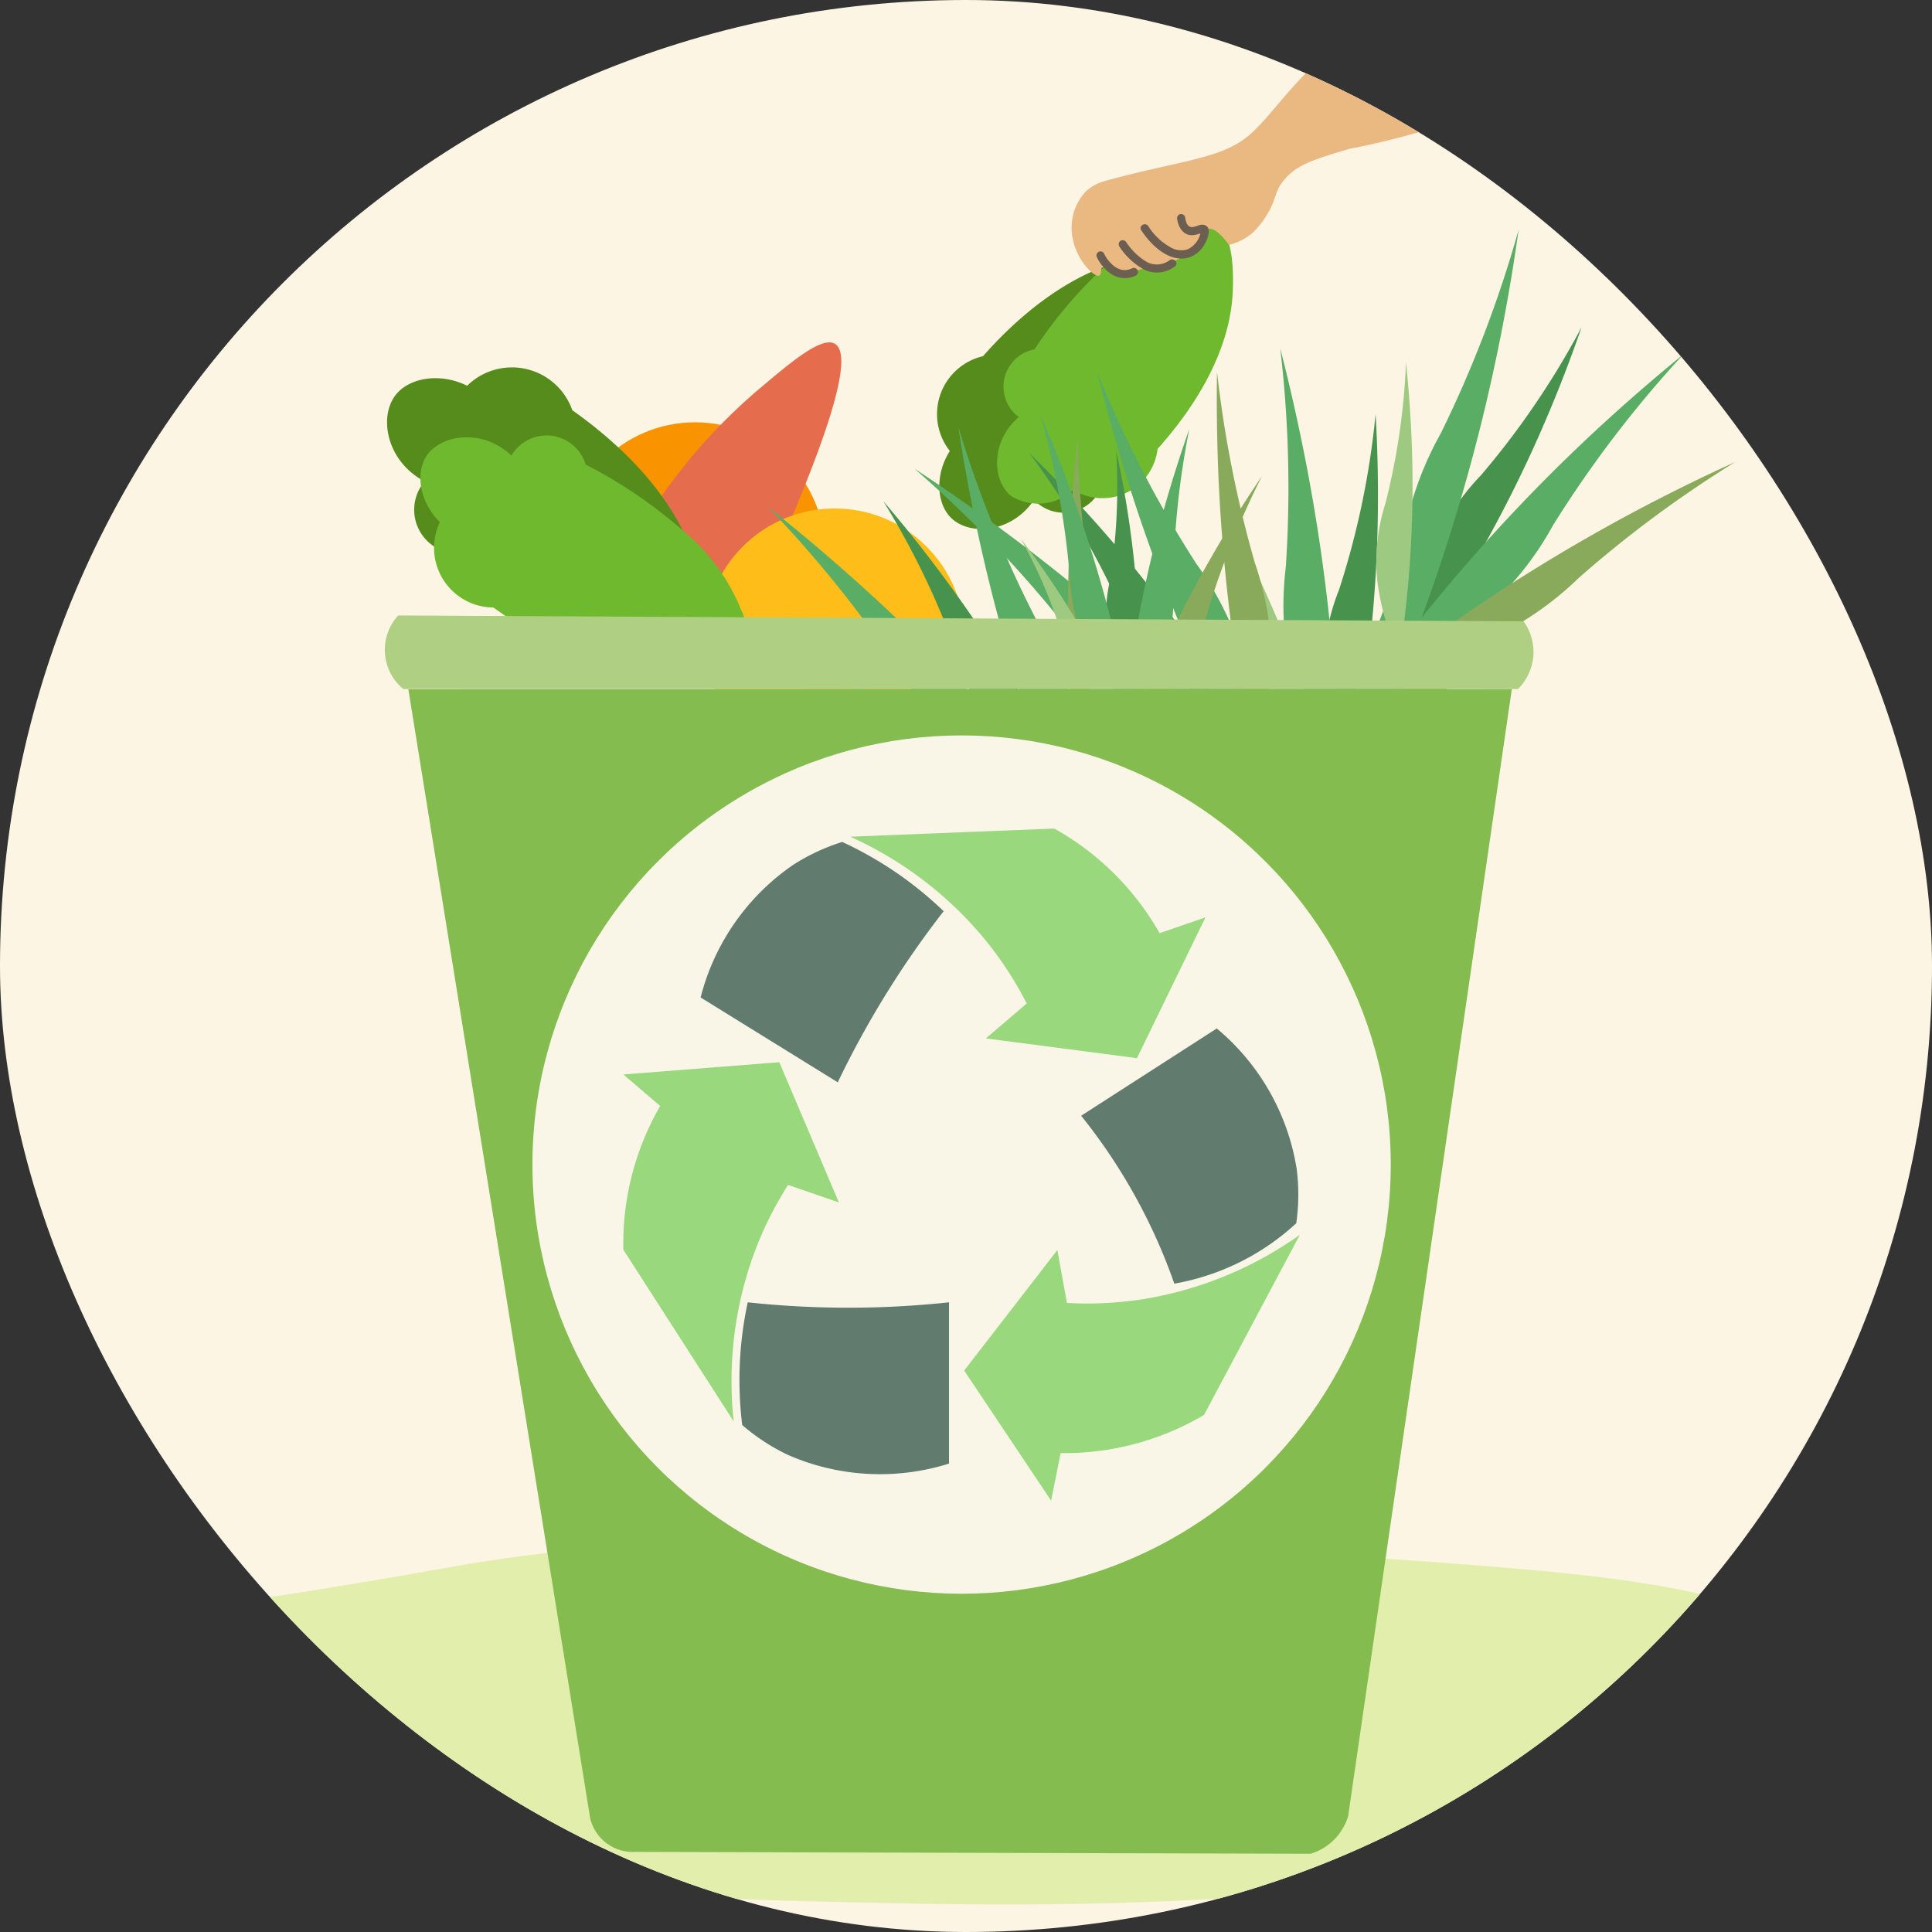 <svg xmlns="http://www.w3.org/2000/svg" xmlns:xlink="http://www.w3.org/1999/xlink" width="140" height="140" viewBox="0 0 140 140">
  <rect x="0" y="0" width="140" height="140" fill="#333333" stroke="none"/>
  <defs>
    <style>
      .cls-1 {
        fill: #fdf5e4;
      }

      .cls-2 {
        clip-path: url(#clip-path);
      }

      .cls-3 {
        fill: #e2efac;
      }

      .cls-4 {
        fill: #568c1c;
      }

      .cls-5 {
        fill: #6eb92d;
      }

      .cls-6 {
        fill: #eab881;
      }

      .cls-7 {
        fill: #6c5e50;
      }

      .cls-8 {
        fill: #f99300;
      }

      .cls-9 {
        fill: #e56c4c;
      }

      .cls-10 {
        fill: #ffbd1a;
      }

      .cls-11 {
        fill: #47934e;
      }

      .cls-12 {
        fill: #5aad64;
      }

      .cls-13 {
        fill: #89aa5b;
      }

      .cls-14 {
        fill: #9ec981;
      }

      .cls-15 {
        fill: #84bc50;
      }

      .cls-16 {
        fill: #f9f6e8;
      }

      .cls-17 {
        fill: #99d87c;
      }

      .cls-18 {
        fill: #627b6f;
      }

      .cls-19 {
        fill: #afd082;
      }
    </style>
    <clipPath id="clip-path">
      <rect id="長方形_5029" data-name="長方形 5029" class="cls-1" width="140" height="140" rx="70" transform="translate(109.998 216)"/>
    </clipPath>
  </defs>
  <g id="value08" transform="translate(-108.998 -195)">
    <rect id="長方形_4659" data-name="長方形 4659" class="cls-1" width="140" height="140" rx="70" transform="translate(108.998 195)"/>
    <g id="value08-2" data-name="value08" class="cls-2" transform="translate(-1 -21)">
      <g id="_11" data-name="11" transform="translate(109.879 213.098)">
        <path id="パス_14812" data-name="パス 14812" class="cls-3" d="M134,130.4c-1.088.594-3.753,1.369-9.081,2.919-11.877,3.453-17.815,5.181-25.392,6.148-13.971,1.782-29.059,1.467-35.955,1.323-8.217-.171-22.59-.472-32.991-2.646-3.213-.672-2.018-.679-17.793-5.291-3.453-1.01-4.029-1.16-5-1.556-4.779-1.938-4.411-3.765-3.892-5.758.611-2.347,1.1-4.234,7.6-5.641,1.321-.286,1.46-.242,7.042-1.09,11.352-1.721,13.587-2.328,17.978-2.957,12.509-1.789,27.521-1.609,35.214-1.518,7.925.094,13.562.478,24.835,1.245,13.637.927,22.029,1.524,28.172,3.19a19.475,19.475,0,0,1,6.117,2.8C134.413,123.743,139.971,127.142,134,130.4Z"/>
        <g id="グループ_7575" data-name="グループ 7575">
          <path id="パス_14813" data-name="パス 14813" class="cls-4" d="M83.213,21.44c-5.346.687-9.592,4.7-11.865,7.274a4.308,4.308,0,0,0-2.4,6.867c-1.11,1.751-.949,3.84.1,4.859,1.341,1.3,4.376,1.1,6-1.312A2.947,2.947,0,0,0,80.133,37.3a34.585,34.585,0,0,0,5.8-6.212,14.325,14.325,0,0,0,2.817-6.481,3,3,0,0,0-.254-2.186c-1.023-1.532-4.007-1.15-5.284-.986Z"/>
          <path id="パス_14814" data-name="パス 14814" class="cls-5" d="M89.461,23.65C89.4,28.68,86.133,33.05,84,35.434A4.021,4.021,0,0,1,77.888,38.4a3.73,3.73,0,0,1-4.516.43c-1.351-1.1-1.493-3.937.57-5.706a2.749,2.749,0,0,1,1.141-4.906,32.176,32.176,0,0,1,5.135-6.047,13.356,13.356,0,0,1,5.706-3.309,2.8,2.8,0,0,1,2.054,0c1.531.782,1.5,3.59,1.484,4.792Z"/>
          <path id="パス_14815" data-name="パス 14815" class="cls-6" d="M111.27,8.008c1.239-1.38,1.3-2.122,1.3-2.454-.021-1.806-2.095-3.785-4.092-4.407C102.448-.728,94.129,8.814,93.249,9.841c-2.017,2.356-2.626,3.19-4.438,3.942-1.857.771-4.829,1.186-8.557,2.217a3.3,3.3,0,0,0-1.478.8,3.876,3.876,0,0,0-.9,3.506c.332,1.537,1.552,2.719,1.9,2.566.21-.092.04-.632.335-.793.316-.173.672.356,1.364.5.331.071.536.038,1.992-.331,1.162-.294,1.745-.443,1.857-.489a5.806,5.806,0,0,0,2.034-1.459c0-.645.213-.771.266-.8.317-.155.943.286,1.547,1.15a4.01,4.01,0,0,0,1.745-.908,5.328,5.328,0,0,0,.754-.886c1.112-1.58.644-2.049,1.707-3.143.734-.756,1.587-1.183,4.556-2.03a58.991,58.991,0,0,0,5.73-1.417c4.622-1.372,6.62-3.176,7.6-4.271Z"/>
          <path id="パス_14816" data-name="パス 14816" class="cls-7" d="M82.816,19.587c.688,1.035,1.909,2.265,3.283,2.023A2.051,2.051,0,0,0,87.461,20.5c.177-.331.49-1.116-.058-1.293-.3-.1-.593.134-.89.152-.382.022-.474-.437-.521-.729a.3.3,0,0,0-.363-.207.3.3,0,0,0-.207.363c.1.644.493,1.25,1.225,1.149a2.318,2.318,0,0,0,.4-.1c.052-.016.1-.034.154-.049.111-.031.021.007-.046-.059a.2.2,0,0,1-.043-.074.269.269,0,0,1,.01.037s0-.065,0,0c0,.016,0,.034,0,.05,0,.046.007-.044,0,0,0,.025-.01.05-.016.075-.012.05-.028.1-.044.148a1.683,1.683,0,0,1-.9,1.013A1.56,1.56,0,0,1,84.9,20.8a4.469,4.469,0,0,1-1.574-1.515c-.21-.314-.72-.019-.509.3h0Z"/>
          <path id="パス_14817" data-name="パス 14817" class="cls-7" d="M81.22,20.746a4.988,4.988,0,0,0,1.823,1.7,2.121,2.121,0,0,0,2.229-.255c.292-.244-.128-.66-.418-.418a1.546,1.546,0,0,1-1.655.1,4.676,4.676,0,0,1-1.47-1.422.307.307,0,0,0-.4-.106.3.3,0,0,0-.106.4h0Z"/>
          <path id="パス_14818" data-name="パス 14818" class="cls-7" d="M79.614,21.558a2.962,2.962,0,0,0,1.019,1.188,1.782,1.782,0,0,0,1.837.1.3.3,0,0,0-.3-.511,1.136,1.136,0,0,1-.3.109,1.081,1.081,0,0,1-.4.019,1.389,1.389,0,0,1-.6-.261c-.013-.009-.055-.04-.022-.015-.022-.016-.043-.035-.065-.053s-.071-.062-.1-.094c-.055-.052-.106-.1-.156-.159a2.32,2.32,0,0,1-.409-.62.3.3,0,0,0-.4-.106.3.3,0,0,0-.106.4Z"/>
        </g>
        <g id="グループ_7584" data-name="グループ 7584">
          <g id="グループ_7582" data-name="グループ 7582">
            <circle id="楕円形_940" data-name="楕円形 940" class="cls-8" cx="9.415" cy="9.415" r="9.415" transform="translate(41.075 33.504)"/>
            <path id="パス_14819" data-name="パス 14819" class="cls-9" d="M52.771,50.832l-8.149-6.087A41.139,41.139,0,0,1,55.2,31.026c2.315-1.949,4.5-3.791,5.437-3.2,1.159.735.546,5.324-7.87,23Z"/>
            <circle id="楕円形_941" data-name="楕円形 941" class="cls-10" cx="9.415" cy="9.415" r="9.415" transform="translate(51.185 39.748)"/>
            <path id="パス_14820" data-name="パス 14820" class="cls-4" d="M50.738,44.469c-1.352-5.635-6.137-9.71-9.149-11.843a4.631,4.631,0,0,0-7.618-1.772c-2-.985-4.215-.57-5.183.67-1.236,1.584-.672,4.8,2.1,6.264a3.168,3.168,0,0,0,2.535,5.22,37.136,37.136,0,0,0,7.312,5.483,15.407,15.407,0,0,0,7.255,2.262,3.223,3.223,0,0,0,2.308-.524c1.521-1.271.766-4.417.443-5.762Z"/>
            <path id="パス_14821" data-name="パス 14821" class="cls-5" d="M49.1,51.405c-5.384.517-10.433-2.471-13.23-4.481a4.322,4.322,0,0,1-3.875-6.186c-1.476-1.467-1.782-3.546-.98-4.777,1.023-1.571,4.036-2.051,6.165-.05a2.956,2.956,0,0,1,5.377.653,34.621,34.621,0,0,1,7.058,4.791,14.383,14.383,0,0,1,4.2,5.716,3.014,3.014,0,0,1,.238,2.2c-.66,1.727-3.666,2.017-4.952,2.139Z"/>
            <g id="グループ_7579" data-name="グループ 7579">
              <g id="グループ_7576" data-name="グループ 7576">
                <path id="パス_14822" data-name="パス 14822" class="cls-11" d="M97.768,59.276A19.349,19.349,0,0,1,96,52.455a16.632,16.632,0,0,1,1.159-6.843A59.744,59.744,0,0,0,99.8,32.9c.127,2.189.189,4.445.168,6.757a94.674,94.674,0,0,1-2.2,19.613Z"/>
                <path id="パス_14823" data-name="パス 14823" class="cls-12" d="M95.958,61.025a21.341,21.341,0,0,0,4.994-6.074,22.783,22.783,0,0,0,2.4-7.953,82.958,82.958,0,0,1,4.023-15.084c-1.212,2.229-2.4,4.569-3.539,7.023a126.624,126.624,0,0,0-7.882,22.088Z"/>
                <path id="パス_14824" data-name="パス 14824" class="cls-13" d="M96.85,60.352a20.76,20.76,0,0,0,5.613-4.218,23.083,23.083,0,0,0,4.067-6.325,84.057,84.057,0,0,1,7.29-12.1q-2.352,2.5-4.715,5.309A128.553,128.553,0,0,0,96.85,60.349Z"/>
                <path id="パス_14825" data-name="パス 14825" class="cls-12" d="M97.19,59.868a24.336,24.336,0,0,1-3.409-7.475,23.887,23.887,0,0,1-.486-8.436,86.248,86.248,0,0,0-.407-15.824q.981,3.811,1.792,7.912a134.9,134.9,0,0,1,2.511,23.822Z"/>
                <path id="パス_14826" data-name="パス 14826" class="cls-14" d="M96.674,59.986a17.453,17.453,0,0,1-3.6-4.518,13.886,13.886,0,0,1-1.544-5.325,49.381,49.381,0,0,0-2.519-10.021c.846,1.569,1.667,3.205,2.449,4.9A80.393,80.393,0,0,1,96.674,59.986Z"/>
              </g>
              <g id="グループ_7577" data-name="グループ 7577">
                <path id="パス_14827" data-name="パス 14827" class="cls-11" d="M90.945,56.6a19.356,19.356,0,0,1-5.9-3.853A16.626,16.626,0,0,1,81.3,46.908,59.734,59.734,0,0,0,74.7,35.726c1.568,1.534,3.131,3.161,4.671,4.885A94.7,94.7,0,0,1,90.945,56.6Z"/>
                <path id="パス_14828" data-name="パス 14828" class="cls-12" d="M90.782,59.115a21.347,21.347,0,0,0-.393-7.853,22.747,22.747,0,0,0-3.574-7.5A82.92,82.92,0,0,1,79.64,29.9q.906,3.7,2.108,7.575a126.672,126.672,0,0,0,9.034,21.643Z"/>
                <path id="パス_14829" data-name="パス 14829" class="cls-13" d="M90.989,58.016a20.75,20.75,0,0,0,1.314-6.9A23.043,23.043,0,0,0,91.055,43.7a84,84,0,0,1-2.747-13.856q-.055,3.433.084,7.1a128.442,128.442,0,0,0,2.6,21.066Z"/>
                <path id="パス_14830" data-name="パス 14830" class="cls-12" d="M90.914,57.43A24.363,24.363,0,0,1,83.361,54.2a23.856,23.856,0,0,1-6.035-5.913,86.22,86.22,0,0,0-10.949-11.43q3.291,2.159,6.649,4.646A134.877,134.877,0,0,1,90.914,57.43Z"/>
                <path id="パス_14831" data-name="パス 14831" class="cls-14" d="M90.611,57.864a17.48,17.48,0,0,1-5.7-.918,13.879,13.879,0,0,1-4.726-2.9,49.289,49.289,0,0,0-8.607-5.718q2.522.888,5.113,1.98a80.36,80.36,0,0,1,13.925,7.557Z"/>
              </g>
              <g id="グループ_7578" data-name="グループ 7578">
                <path id="パス_14832" data-name="パス 14832" class="cls-11" d="M78.437,61.468A19.315,19.315,0,0,1,72.905,57.1a16.6,16.6,0,0,1-3.21-6.153A59.635,59.635,0,0,0,64.13,39.222c1.425,1.668,2.836,3.428,4.216,5.284A94.653,94.653,0,0,1,78.439,61.468Z"/>
                <path id="パス_14833" data-name="パス 14833" class="cls-12" d="M78.05,63.956a21.356,21.356,0,0,0,.312-7.857,22.765,22.765,0,0,0-2.889-7.789,82.925,82.925,0,0,1-5.905-14.451q.571,3.762,1.422,7.735A126.587,126.587,0,0,0,78.05,63.957Z"/>
                <path id="パス_14834" data-name="パス 14834" class="cls-13" d="M78.354,62.881a20.746,20.746,0,0,0,1.925-6.751,23.086,23.086,0,0,0-.579-7.5,84.206,84.206,0,0,1-1.5-14.046c-.241,2.277-.43,4.639-.551,7.081A128.467,128.467,0,0,0,78.354,62.881Z"/>
                <path id="パス_14835" data-name="パス 14835" class="cls-12" d="M78.332,62.289a24.319,24.319,0,0,1-7.233-3.9,23.859,23.859,0,0,1-5.483-6.428A86.378,86.378,0,0,0,55.734,39.6q3.085,2.445,6.207,5.222A134.774,134.774,0,0,1,78.332,62.289Z"/>
                <path id="パス_14836" data-name="パス 14836" class="cls-14" d="M77.993,62.695a17.517,17.517,0,0,1-5.6-1.425,13.869,13.869,0,0,1-4.447-3.31A49.4,49.4,0,0,0,59.885,51.5Q62.319,52.6,64.8,53.924A80.319,80.319,0,0,1,77.993,62.7Z"/>
              </g>
            </g>
            <g id="グループ_7580" data-name="グループ 7580">
              <path id="パス_14837" data-name="パス 14837" class="cls-11" d="M102.8,50.2a19.369,19.369,0,0,1,.961-6.982,16.625,16.625,0,0,1,3.681-5.885,59.624,59.624,0,0,0,7.292-10.739c-.717,2.073-1.519,4.181-2.42,6.311A94.649,94.649,0,0,1,102.8,50.2Z"/>
              <path id="パス_14838" data-name="パス 14838" class="cls-12" d="M100.464,51.126a21.321,21.321,0,0,0,6.933-3.712,22.748,22.748,0,0,0,5.253-6.437,82.885,82.885,0,0,1,9.469-12.412q-2.954,2.4-5.948,5.144a126.523,126.523,0,0,0-15.707,17.417Z"/>
              <path id="パス_14839" data-name="パス 14839" class="cls-13" d="M101.545,50.843a20.76,20.76,0,0,0,6.8-1.76,23.048,23.048,0,0,0,6.171-4.3,84.057,84.057,0,0,1,11.352-8.406q-3.127,1.417-6.384,3.111a128.524,128.524,0,0,0-17.936,11.35Z"/>
              <path id="パス_14840" data-name="パス 14840" class="cls-12" d="M102.044,50.524a24.319,24.319,0,0,1-.3-8.21,23.879,23.879,0,0,1,2.767-7.984,86.22,86.22,0,0,0,5.654-14.784c-.365,2.6-.812,5.268-1.36,8a134.921,134.921,0,0,1-6.759,22.981Z"/>
              <path id="パス_14841" data-name="パス 14841" class="cls-14" d="M101.521,50.437a17.521,17.521,0,0,1-1.608-5.55,13.855,13.855,0,0,1,.6-5.511,49.365,49.365,0,0,0,1.491-10.225c.183,1.773.319,3.6.4,5.467A80.416,80.416,0,0,1,101.521,50.437Z"/>
            </g>
            <g id="グループ_7581" data-name="グループ 7581">
              <path id="パス_14842" data-name="パス 14842" class="cls-11" d="M82.546,54.655A13.989,13.989,0,0,1,80.5,49.979a12.035,12.035,0,0,1,.049-5.026A43.194,43.194,0,0,0,81,35.564c.341,1.552.642,3.158.89,4.813a68.5,68.5,0,0,1,.658,14.278Z"/>
              <path id="パス_14843" data-name="パス 14843" class="cls-12" d="M81.45,56.112a15.492,15.492,0,0,0,2.88-4.912,16.479,16.479,0,0,0,.812-5.962A59.98,59.98,0,0,1,86.3,33.993q-.919,2.6-1.73,5.426a91.665,91.665,0,0,0-3.12,16.695Z"/>
              <path id="パス_14844" data-name="パス 14844" class="cls-13" d="M82.011,55.529a15,15,0,0,0,3.533-3.655,16.677,16.677,0,0,0,2.188-4.987A60.786,60.786,0,0,1,91.568,37.4q-1.4,2.057-2.768,4.335a93.074,93.074,0,0,0-6.79,13.791Z"/>
              <path id="パス_14845" data-name="パス 14845" class="cls-12" d="M82.2,55.143a17.651,17.651,0,0,1-3.291-4.958A17.264,17.264,0,0,1,77.6,44.208a62.452,62.452,0,0,0-2.095-11.27c.757,1.742,1.49,3.561,2.184,5.454A97.628,97.628,0,0,1,82.2,55.142Z"/>
              <path id="パス_14846" data-name="パス 14846" class="cls-14" d="M81.843,55.286a12.672,12.672,0,0,1-3.09-2.821,10.021,10.021,0,0,1-1.711-3.632,35.761,35.761,0,0,0-2.944-6.88c.784,1.026,1.558,2.1,2.31,3.227a58.2,58.2,0,0,1,5.434,10.106Z"/>
            </g>
          </g>
          <path id="パス_14847" data-name="パス 14847" class="cls-15" d="M95.089,137.233l-48.91-.136a3.181,3.181,0,0,1-3.294-2.433Q36.3,93.757,29.71,52.849l79.961-.012q-5.931,40.84-11.862,81.679a4.073,4.073,0,0,1-2.716,2.716Z"/>
          <g id="グループ_7583" data-name="グループ 7583">
            <circle id="楕円形_942" data-name="楕円形 942" class="cls-16" cx="31.099" cy="31.099" r="31.099" transform="translate(38.701 56.193)"/>
            <path id="パス_14848" data-name="パス 14848" class="cls-17" d="M53.29,105.91q-4-6.223-8-12.447a19.884,19.884,0,0,1,2.668-10.414l-2.668-2.287,11.3-.889,4.318,10.162q-1.842-.636-3.683-1.27a26.117,26.117,0,0,0-2.414,4.826,27.007,27.007,0,0,0-1.524,12.32Z"/>
            <path id="パス_14849" data-name="パス 14849" class="cls-17" d="M61.734,63.533l14.786-.589a19.909,19.909,0,0,1,7.627,7.578l3.323-1.141q-2.482,5.1-4.963,10.2L71.557,78.149l2.962-2.532a26.072,26.072,0,0,0-2.938-4.526,27.02,27.02,0,0,0-9.849-7.557Z"/>
            <path id="パス_14850" data-name="パス 14850" class="cls-17" d="M94.317,92.369l-6.949,13.064A19.9,19.9,0,0,1,76.977,108.2l-.691,3.444q-3.149-4.715-6.3-9.428l6.754-8.733q.345,1.918.692,3.834a26.192,26.192,0,0,0,5.39-.252,27.026,27.026,0,0,0,11.493-4.69Z"/>
            <path id="パス_14851" data-name="パス 14851" class="cls-18" d="M68.888,108.959a16.637,16.637,0,0,1-11.685-.635,14.6,14.6,0,0,1-3.3-2.16,26.725,26.725,0,0,1,.4-8.891,68.329,68.329,0,0,0,14.585,0Z"/>
            <path id="パス_14852" data-name="パス 14852" class="cls-18" d="M88.292,77.43A16.641,16.641,0,0,1,94.08,87.6a14.6,14.6,0,0,1-.03,3.945,17.491,17.491,0,0,1-8.836,4.376,41.046,41.046,0,0,0-6.751-12.168L88.29,77.43Z"/>
            <path id="パス_14853" data-name="パス 14853" class="cls-18" d="M50.887,75.186a16.633,16.633,0,0,1,6.688-9.6,14.63,14.63,0,0,1,3.574-1.673A26.742,26.742,0,0,1,68.5,68.931a68.369,68.369,0,0,0-7.674,12.4l-9.937-6.148Z"/>
          </g>
          <path id="パス_14854" data-name="パス 14854" class="cls-19" d="M28.975,47.5a3.679,3.679,0,0,0,.371,5.333h80.768a3.778,3.778,0,0,0,.41-4.909L28.975,47.5Z"/>
        </g>
      </g>
    </g>
  </g>
</svg>
